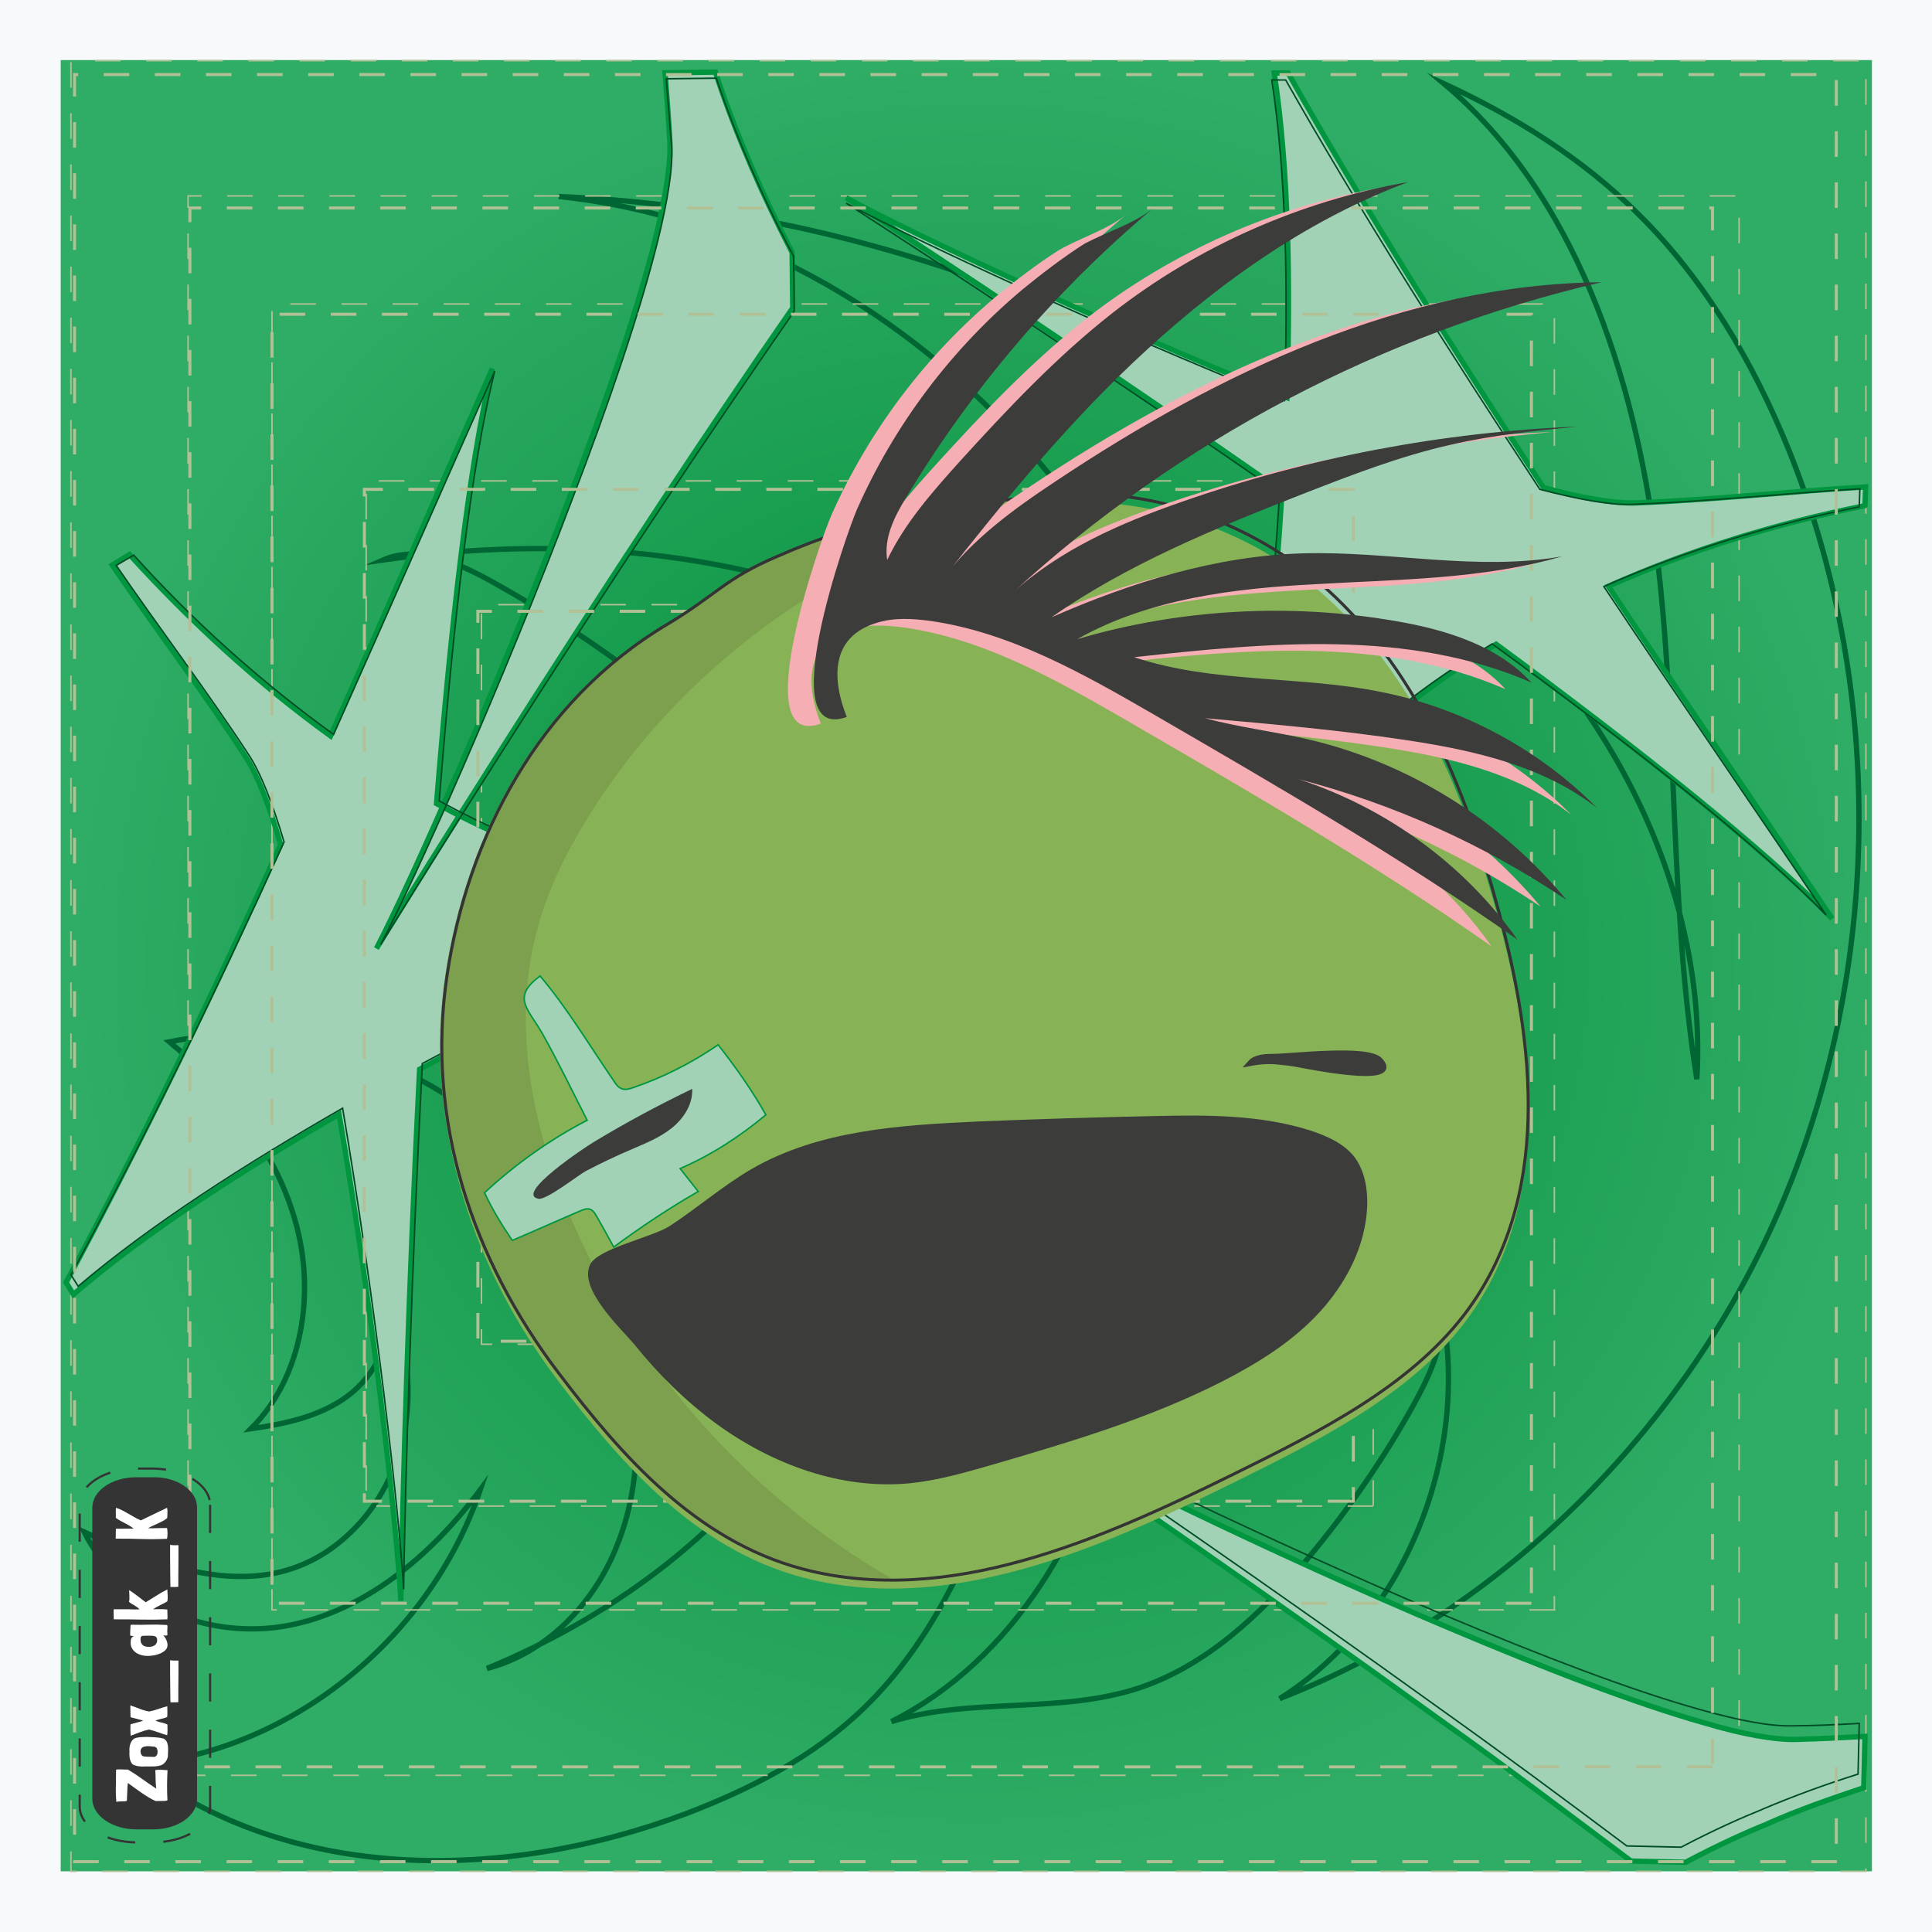 <svg xmlns="http://www.w3.org/2000/svg" version="1.1" xmlns:xlink="http://www.w3.org/1999/xlink"
    xmlns:svgjs="http://svgjs.dev/svgjs" width="640" height="640">
    <g id="feeler">
        <style type="text/css" id="style2-feeler">
            .st0-feeler {
                fill: #F8F9FA;
            }

            .st1-feeler {
                fill: url(#rect11_00000173880887506682548350000010005859436910778522_-feeler);
            }

            .st2-feeler {
                fill: none;
                stroke: #006633;
                stroke-width: 1.764;
                stroke-miterlimit: 8;
            }

            .st3-feeler {
                fill: none;
                stroke: #B1C095;
                stroke-width: 0.5;
                stroke-miterlimit: 8;
                stroke-dasharray: 8.468, 8.467;
            }

            .st4-feeler {
                fill: #A1D2B6;
                stroke: #009640;
                stroke-width: 1.764;
                stroke-miterlimit: 8;
            }

            .st5-feeler {
                fill: none;
                stroke: #004D25;
                stroke-width: 0.5;
                stroke-miterlimit: 8;
            }

            .st6-feeler {
                fill: none;
                stroke: #B1C095;
                stroke-miterlimit: 8;
                stroke-dasharray: 8.468, 8.467;
            }

            .st7-feeler {
                fill: #87B356;
            }

            .st8-feeler {
                fill: #3C3C3B;
                stroke: #3C3C3B;
                stroke-width: 2;
                stroke-miterlimit: 8;
            }

            .st9-feeler {
                fill: #343434;
            }

            .st10-feeler {
                fill: none;
                stroke: #343434;
                stroke-dasharray: 6, 6;
            }

            .st11-feeler {
                enable-background: new;
            }

            .st12-feeler {
                fill: #FFFFFF;
            }

            .st13-feeler {
                fill: #7CA04E;
            }

            .st14-feeler {
                fill: none;
                stroke: #343434;
                stroke-miterlimit: 8;
            }

            .st15-feeler {
                fill: #3C3C3B;
            }

            .st16-feeler {
                fill: #F5AEB3;
            }

            .st17-feeler {
                fill: #A1D2B6;
                stroke: #009640;
                stroke-width: 0.5;
                stroke-miterlimit: 8;
            }
        </style>
        <rect width="640" height="640" id="rect2-feeler" y="0" class="st0-feeler" x="0"></rect>
        <rect width="600" height="600" id="rect11-feeler" x="20.1" y="19.9"
            style="fill:url(#rect11_00000183940031458404484730000014224945721586833297_-feeler)"></rect>
        <path
            d="m 119.9,503.7 c 16.6,-19 20.2,-49.2 8.2,-71.8 2.6,11.4 -3.8,23.8 -13,30.6 -9.2,6.8 -20.8,9.2 -32,10.8 17.2,-17 21.6,-45.4 14.6,-69.2 -6.8,-23.8 -23.2,-43.6 -41.6,-59 32.8,-6.4 67.6,1 95.6,20.2 28,19.2 48.2,50 56,84 4.6,20.6 4.6,43 -3.2,62.4 -7.6,19.6 -23.6,36 -43.2,41 40.2,-16.6 77.4,-43.4 102.4,-80.2 25,-36.8 37.8,-84.4 29.2,-129 -13,-69.2 -71.4,-118.4 -130.6,-151.2 -11,-6 -24,-11.8 -35.4,-6.8 58.2,-8.4 119.2,-3.4 173,21.2 53.8,24.6 100.4,70.8 120.6,129 -8,-65.6 -32.6,-129.4 -73.6,-179.4 -41,-50 -99.4,-84.8 -161.8,-91.2 94.2,4 187,37 264,94.4 31.2,23.2 60.4,50.6 81.4,84 21.2,33.6 34,73.8 31.6,114 -9.2,-57.8 -6.2,-117 -13.4,-175.2 -7.2,-58 -27,-118.2 -70.4,-154.6 23.4,10.8 46,24.8 64.6,43.4 21.8,21.6 37.8,48.8 49.6,77.8 31.2,77.2 31,167.8 -0.2,245 -31.2,77.2 -93.6,139.6 -168.4,168.8 41.2,-25.8 63.8,-81.2 53.4,-130.6 2,11.4 -3.4,23 -9,33.2 -10.2,18.4 -22.2,35.6 -35.6,51.6 -15.4,18.2 -33.2,34.8 -55.2,42.2 -26.4,8.8 -55.6,3 -82.2,11.2 40.2,-20.2 66.8,-64.2 75.4,-110.4 8.6,-46.2 1.6,-94.2 -11,-139.2 0.2,57.2 -9.6,114.6 -28.8,168.2 -10.2,28.2 -23.2,56 -44.4,76.6 -16.8,16.4 -37.6,27 -59,35.2 -60,22.6 -131.4,23.6 -182.8,-16.2 50.4,-3.6 97.4,-41 114.4,-91 -16.2,21.8 -38.2,40.2 -63.8,45 -25.8,4.8 -55.2,-6.4 -67.4,-31 30.8,14.2 65.8,26 92,-3.8 z"
            id="path13-feeler" class="st2-feeler"></path>
        <path
            d="m 288.1,334.5 h -45.4 v -46.2 h 45.4 z m 31.2,37 H 215.1 v -106 h 104.2 z m 24,25.6 h -156 V 238.3 h 156 z m 56.8,48.2 H 159.5 v -245 h 240.6 z m 54.8,53.6 H 121.3 V 159.3 h 333.6 z m 60.2,34.4 H 90.1 V 100.7 h 424.8 v 432.6 z m 61,54.8 H 62.3 V 64.9 h 513.8 z m 42,31.8 H 23.5 V 20.1 h 594.6 z"
            id="path15-feeler" class="st3-feeler"></path>
        <path
            d="M 220.3,24.1 237,23.9 c 3.6,11.1 7.7,21.5 12.3,32.2 0,0.2 0.2,0.2 0.2,0.4 2.6,6.1 7,15.6 12.9,27.1 l 0.2,18.4 c -14.5,20.9 -29.2,42.7 -43.5,64.4 -38.9,58.9 -74.7,115.8 -94.4,147.8 11.7,-22.5 40.5,-87.5 63.8,-149 12.3,-32.4 23,-63.2 28.8,-86.9 3.2,-13.2 5,-24.1 4.6,-31.4 -0.4,-7.4 -1,-15.1 -1.6,-22.8 z M 42.9,183.7 c 20.3,22.3 42.3,42.5 66.6,60.1 19.1,-42.7 37.2,-84.6 53.6,-121.7 -7.7,31.4 -13.7,85 -18.5,144.1 29.4,16 71.7,32.8 116,28.1 3.8,-0.4 -56.2,24.7 -121.6,59.9 -3.6,70.9 -5.6,138.5 -6.2,176.1 -1.4,-25.5 -9.3,-96.4 -20.5,-161.2 -32.2,18.6 -63.8,38.9 -88,59.7 l -2.4,-4 C 45.3,381.3 69.8,330.9 93,279.8 89.2,266.8 85.3,256.7 81.3,250.6 67.4,229.1 51.7,208.5 37.2,187.2 Z m 574.9,391.5 -0.4,17 c -10.7,3.6 -21.5,7.3 -31.8,11.9 -0.2,0 -0.2,0.2 -0.4,0.2 -6,2.4 -15.7,6.7 -26.8,12.6 l -18.1,-0.4 c -20.3,-15.2 -41.1,-31 -62.2,-46 -56.8,-41.1 -111.8,-79 -142.6,-100 21.9,12.6 85,43.7 144.6,68.8 31.2,13.2 61.4,24.9 84.4,31.4 12.7,3.8 23.4,5.7 30.6,5.5 7.6,-0.2 15.4,-0.6 22.7,-1 z m 0,-407.7 c -29.4,5.9 -57.8,14.6 -85,26.7 25.8,38.9 51.5,76.3 74.1,110.1 -22.3,-22.9 -64,-56.1 -111.3,-90.9 -28.8,17.2 -64.8,45.3 -84,86.2 -1.6,3.6 8.5,-61.7 13.1,-136.9 -57.6,-40.1 -113.2,-77.1 -144.4,-97.2 22.1,12.1 85.8,41.9 146,66.2 C 427.5,94 426.9,56 422.1,24.2 h 4.6 c 24.2,42.9 54,90.5 84.6,137.3 12.9,3.6 23.6,5.3 30.6,5.1 25.4,-1 50.7,-3.8 76.1,-5.3 l -0.2,6.2 c 0.2,0 0,0 0,0 z"
            id="path17-feeler" class="st4-feeler"></path>
        <path
            d="m 220.7,26.1 16.6,-0.2 c 3.6,10.8 7.8,21.4 12.4,31.8 0,0.2 0.2,0.2 0.2,0.4 2.6,6 7,15.6 13,26.8 l 0.2,18.2 c -14.4,20.8 -29,42.2 -43.2,63.6 -38.8,58.2 -74.2,114.6 -93.8,146.2 11.8,-22.4 40.4,-86.6 63.4,-147.4 12.2,-31.8 22.6,-62.4 28.4,-85.8 3.2,-13 5,-23.8 4.6,-31 -0.6,-7.2 -1.2,-15 -1.8,-22.6 z M 44.3,183.9 c 20,22.2 42.2,42 66.2,59.4 18.8,-42.2 37,-83.6 53.4,-120.4 -7.8,31 -13.8,84 -18.4,142.4 29.2,16 71.2,32.4 115.4,27.8 3.8,-0.4 -55.8,24.4 -121,59.2 -3.6,70 -5.6,136.8 -6.2,174.2 -1.4,-25.2 -9.4,-95.4 -20.2,-159.4 -32,18.4 -63.4,38.4 -87.6,59 l -2.4,-3.8 c 23.2,-42.8 47.6,-92.8 70.6,-143.4 -3.8,-12.8 -7.8,-23 -11.8,-29 -14,-21.4 -29.4,-41.6 -43.8,-62.6 z m 571.6,387 -0.4,16.8 c -10.8,3.4 -21.2,7.2 -31.6,11.6 -0.2,0 -0.2,0.2 -0.4,0.2 -6,2.4 -15.6,6.6 -26.6,12.4 l -18,-0.4 c -20,-15 -41,-30.6 -61.8,-45.4 -56.4,-40.6 -111.2,-78.2 -141.8,-98.8 21.6,12.4 84.6,43 143.8,68 31,13 61,24.6 84,31 12.8,3.6 23.2,5.6 30.4,5.4 7.4,0 15,-0.4 22.4,-0.8 z m 0,-403 c -29.2,5.8 -57.4,14.4 -84.6,26.4 25.6,38.4 51.2,75.4 73.6,108.8 -22,-22.8 -63.6,-55.6 -110.6,-89.8 -28.6,17 -64.4,44.6 -83.6,85.2 -1.6,3.4 8.6,-61 13.2,-135.2 -57.2,-39.6 -112.6,-76 -143.6,-96 21.8,11.8 85.4,41.4 145.2,65.4 1.2,-37.2 0.6,-74.8 -4.2,-106.2 h 4.6 c 24,42.4 53.8,89.4 84.2,135.6 13,3.4 23.4,5.2 30.4,5 25.2,-1 50.4,-3.6 75.6,-5.2 z"
            id="path19-feeler" class="st5-feeler"></path>
        <path
            d="m 284.5,335.1 h -44.4 v -45.6 h 44.6 v 45.6 z m 30.6,36.6 H 212.7 V 266.9 h 102.2 v 104.8 z m 23.6,25.2 H 185.5 V 240.1 h 153.2 z m 55.8,47.4 H 158.3 V 202.5 h 236.2 z m 53.8,53 H 120.7 V 162.1 h 327.6 z m 59,33.8 H 90.1 v -427 h 417.2 z m 60,54.2 H 62.9 V 68.9 h 504.4 z m 41.2,31.4 H 24.7 v -592 h 583.6 v 592 z"
            id="path23-feeler" class="st6-feeler"></path>
        <path
            d="m 220.9,209.7 c -42.6,25.4 -66,70.6 -72.8,116.2 -7.2,48 8.4,94.2 37,131.8 20.8,27.4 45.4,55.4 80.6,64.8 48.4,12.8 98.8,-9.6 143,-31.4 28.4,-14 57.8,-28.8 76.2,-52.6 29.4,-38.4 23.6,-89.8 11.2,-135.2 -10.8,-39.6 -26.8,-80 -59.6,-108 -21,-18 -50.2,-29.2 -79.4,-29 -14.4,0.2 -39.6,4.2 -53.6,7 -22.6,4.6 -30.8,7.2 -46,13.8 -17.4,7.4 -20.2,12.8 -36.6,22.6 z"
            id="path25-feeler" class="st7-feeler"></path>
        <path
            d="m 421.7,350.1 c -2.6,0 -5.8,0.2 -7.4,2 3.2,-0.6 6.4,-0.8 9.6,-0.4 2,0.2 4,0.4 6,0.8 3.2,0.6 34.8,7 27.2,-1.2 -4,-4.4 -29.2,-1.2 -35.4,-1.2 z"
            id="path35-feeler" class="st8-feeler"></path>
        <path
            d="m 296.2,523.4 c -10.4,0.1 -20.8,-1 -31.1,-3.7 -35.2,-9.4 -59.8,-37.4 -80.6,-64.8 -28.6,-37.6 -44.2,-83.8 -37,-131.8 6.8,-45.6 30.2,-90.8 72.8,-116.2 16.4,-9.8 19.2,-15.2 36.6,-22.6 15.2,-6.6 23.4,-9.2 46,-13.8 14,-2.8 39.2,-6.8 53.6,-7 1.7,0 3.5,0 5.2,0.1 -42,6.4 -81.4,22.4 -115,49.1 -20.3,16.1 -38,35.6 -51.7,57.7 -7,11.2 -13,23.2 -16.6,35.9 -9.5,33.2 -1.9,69.3 12.3,100.8 21.7,48.6 59.3,89.9 105.5,116.3 z"
            class="st13-feeler" id="path40-feeler"></path>
        <path
            d="m 220.9,206.9 c -42.6,25.4 -66,70.6 -72.8,116.2 -7.2,48 8.4,94.2 37,131.8 20.8,27.4 45.4,55.4 80.6,64.8 48.4,12.8 98.8,-9.6 143,-31.4 28.4,-14 57.8,-28.8 76.2,-52.6 29.4,-38.4 23.6,-89.8 11.2,-135.2 -10.8,-39.6 -26.8,-80 -59.6,-108 -21,-18 -50.2,-29.2 -79.4,-29 -14.4,0.2 -39.6,4.2 -53.6,7 -22.6,4.6 -30.8,7.2 -46,13.8 -17.4,7.4 -20.2,12.8 -36.6,22.6 z"
            id="path27-feeler" class="st14-feeler"></path>
        <path
            d="m 237.1,471.5 c 18.6,13.6 41.8,22.2 64.8,19.8 9.2,-1 18.2,-3.6 27.2,-6.2 26,-7.6 52.2,-15.4 76.4,-27.8 11.6,-6 22.8,-13 31.6,-22.6 8.8,-9.6 15.2,-21.8 15.8,-35 0.2,-5.8 -0.8,-11.8 -4.2,-16.4 -3.6,-4.6 -9.2,-7 -14.6,-8.8 -16.4,-5.2 -34,-5.2 -51.2,-4.8 -19.6,0.4 -39.2,1 -58.8,1.8 -25.8,1.2 -52.8,2.8 -75.2,15.8 -9.6,5.6 -17.8,12.8 -27,18.8 -5.8,3.8 -23.8,7.4 -26.4,12.8 -4,8 10.2,21.2 14.6,26.4 8,10 17,18.8 27,26.2 z"
            id="path37-feeler" class="st15-feeler"></path>
        <path
            d="m 373.5,70.7 c -32.4,27.2 -60.2,59.8 -82,96 -3.8,6.2 -7.4,13.4 -6.2,20.6 5.8,-12.2 15,-22.6 24,-32.6 15.8,-17.4 32,-34.6 50.6,-49.2 28.4,-22.2 62.4,-37.2 98,-43.4 -32.2,12 -60.8,32 -86.2,55.2 -25.4,23.2 -47.2,49.8 -68.4,76.8 10,-13.6 23.8,-23.6 38,-33 54,-36 115.6,-65.2 180.6,-65.8 -72.4,16.8 -140.4,52.6 -195.2,103 15.8,-14.4 35.8,-23.2 56,-30.2 42.2,-14.8 86.6,-23.2 131.4,-25 -14,1.4 -28.2,2.8 -42,6 -17,3.8 -33.4,10.2 -49.8,16.6 -28.4,11.6 -57.2,23.4 -82.6,41 26.4,-11.6 54.6,-20.4 83.4,-21.2 28.6,-0.8 57.6,6 85.8,1 -26.2,7.6 -54,7.6 -81.4,9.2 -27.4,1.6 -55.4,4.8 -79.2,18.2 34,-10 70.4,-12 105.2,-6 16.6,2.8 33.8,8 45.2,20.4 -40.8,-17.8 -87.4,-13.2 -131.6,-8.4 26.4,8.8 55,6 82.2,11.6 26.8,5.4 52,19 71.2,38.4 -17.6,-13.8 -40.2,-19 -62.4,-22.4 -22.4,-3.4 -45,-5.4 -67.6,-7.4 11.2,3 22.8,4.4 34.2,7 33.4,7.8 63.8,26.8 85.6,53.2 -27,-18.2 -57.2,-31.8 -88.8,-40 29,9.4 55,28.2 72.6,53.2 -38.6,-27.2 -79.8,-51 -120.8,-74.8 -23.2,-13.4 -47.2,-27 -73.6,-30.8 -6,-0.8 -12,-1.2 -17.8,0.6 -15.4,4.6 -15,18.6 -10,31.2 -24.8,9 0,-61 3.4,-68.8 12.4,-28 31.2,-53 54.8,-72.8 6.6,-5.4 13.4,-10.6 20.6,-15.2 7.2,-4.2 16.8,-7 22.8,-12.2 z"
            id="path39-feeler" class="st16-feeler"></path>
        <path
            d="m 194.5,371.1 c -12.4,6.4 -23.8,14.6 -34,24 2.6,5.6 5.8,10.8 9.2,15.8 7.6,-3.2 15,-6.6 22.6,-9.8 1,-0.4 2.2,-1 3.4,-0.4 0.8,0.4 1.4,1.2 1.8,2 2,3.4 3.8,6.8 5.8,10.4 9,-6.6 18.2,-12.8 28,-18.4 -2,-2.6 -4,-5 -6,-7.6 10.2,-4.4 19.8,-10.6 28.4,-17.8 -4.6,-8.2 -10,-15.8 -15.8,-23.2 -8.8,6 -18.2,10.8 -28.2,14.2 -1.2,0.4 -2.4,0.8 -3.6,0.4 -1.2,-0.4 -2,-1.4 -2.6,-2.4 -8,-11.6 -15.6,-24.4 -24.6,-35 -9.4,7 -4.2,10.6 0.6,18.8 5.2,9.2 10,19.2 15,29 z"
            id="path43-feeler" class="st17-feeler"></path>
        <path
            d="m 196.7,378.3 c 10.6,-6.4 21.4,-12.2 32.6,-17.6 0.2,5.2 -2.8,9.8 -6.8,13 -4,3.2 -8.6,5 -13.2,7 -5.2,2.2 -10.2,4.6 -15.2,7.2 -2.6,1.4 -13.2,9.8 -15.8,9.2 -7.8,-1.6 15.4,-17 18.4,-18.8 z"
            id="path45-feeler" class="st15-feeler"></path>
        <path
            d="m 382.1,68.9 c -32.4,27.2 -60.2,59.8 -82,96 -3.8,6.2 -7.4,13.4 -6.2,20.6 5.8,-12.2 15,-22.6 24,-32.6 15.8,-17.4 32,-34.6 50.6,-49.2 28.4,-22.2 62.4,-37.2 98,-43.4 -32.2,12 -60.8,32 -86.2,55.2 -25.4,23.2 -47.2,49.8 -68.4,76.8 10,-13.6 23.8,-23.6 38,-33 54,-36 115.6,-65.2 180.6,-65.8 -72.4,16.8 -140.4,52.6 -195.2,103 15.8,-14.4 35.8,-23.2 56,-30.2 42.2,-14.8 86.6,-23.2 131.4,-25 -14,1.4 -28.2,2.8 -42,6 -17,3.8 -33.4,10.2 -49.8,16.6 -28.6,11.2 -57.4,23 -82.6,40.6 26.4,-11.6 54.6,-20.4 83.4,-21.2 28.6,-0.8 57.6,6 85.8,1 -26.2,7.6 -54,7.6 -81.4,9.2 -27.4,1.4 -55.4,4.8 -79.2,18.2 34,-10 70.4,-12 105.2,-6 16.6,2.8 33.8,8 45.2,20.4 -40.8,-17.8 -87.4,-13.2 -131.6,-8.4 26.4,8.8 55,6 82.2,11.6 26.8,5.4 52,19 71.2,38.4 -17.6,-13.8 -40.2,-19 -62.4,-22.4 -22.4,-3.4 -45,-5.4 -67.6,-7.4 11.2,3 22.8,4.4 34.2,7 33.4,7.8 63.8,26.8 85.6,53.2 -27,-18.2 -57.2,-31.8 -88.8,-40 29,9.4 55,28.2 72.6,53.2 -38.6,-27.2 -79.8,-51 -120.8,-74.8 -23.2,-13.4 -47.2,-27 -73.6,-30.8 -6,-0.8 -12,-1.2 -17.8,0.6 -15.4,4.6 -15,18.6 -10,31.2 -24.8,9 0,-61 3.4,-68.8 12.4,-28 31.2,-53 54.8,-72.8 6.6,-5.4 13.4,-10.6 20.6,-15.2 7.2,-3.8 16.8,-6.8 22.8,-11.8 z"
            id="path41-feeler" class="st15-feeler"></path>
    </g>
    <defs id="defs13-feeler_name">
        <radialGradient id="rect11_00000183940031458404484730000014224945721586833297_-feeler" cx="-6706.736"
            cy="-3531.357" r="0.5" gradientTransform="matrix(600,0,0,600,4024362,2119134.2)"
            gradientUnits="userSpaceOnUse">
            <stop offset="0" style="stop-color:#008E36" id="stop6-feeler"></stop>
            <stop offset="1" style="stop-color:#2FAC66" id="stop8-feeler"></stop>
        </radialGradient>
    </defs>
    <g id="feeler_name" transform="matrix(1.2,0,0,1.2,26.4,486.48)">
        <g id="feeler-name-feeler_name" transform="matrix(0,-1.2,1.2,0,0,103.2)">
            <path
                d="M 77.654,30 H 8.244 C 3.664,30 0,24.1 0,16.8 V 13.2 C 0,5.9 3.664,0 8.244,0 H 77.756 C 82.336,0 86,5.9 86,13.2 v 3.6 c -0.102,7.3 -3.766,13.2 -8.346,13.2 z"
                id="nameBorderBox-feeler_name" fill="none" stroke="#343434" stroke-width="0.5"
                stroke-dasharray="6.465, 6.465"></path>
            <path
                d="M 77.067,27 H 10.034 C 6.103,27 3,22.5 3,16.9 V 13 C 3,7.4 6.207,2.9 10.034,2.9 h 66.929 c 3.931,0 7.034,4.5 7.034,10.1 v 3.9 C 84.101,22.5 80.894,27 77.067,27"
                id="nameBox-feeler_name" fill="#343434" stroke="none"></path>
            <g aria-label="Zox_ak_K" id="text6-feeler_name"
                style="font-size:17px;font-family:'Londrina Solid';text-anchor:middle;fill:#ffffff">
                <path
                    d="m 16.752,11.075 q -0.017,-0.646 0.034,-1.343 0.051,-0.697 -0.034,-1.36 -1.955,-0.017 -3.825,-0.051 -1.87,-0.051 -3.621,0.119 0.034,0.034 0.034,0.068 v 0.017 q 0.085,0.272 0.085,0.612 0.017,0.323 0.017,0.646 0,0.323 0.017,0.612 0.017,0.289 0.119,0.459 0.306,0 0.833,0.034 0.544,0.017 1.139,0.051 0.595,0.017 1.156,0.051 0.578,0.034 0.969,0.085 -0.493,0.697 -1.071,1.479 -0.561,0.782 -1.139,1.598 -0.561,0.816 -1.071,1.649 -0.51,0.833 -0.884,1.666 0.034,0.357 0.017,0.714 0,0.34 0,0.697 0,0.34 0.017,0.68 0.017,0.323 0.119,0.629 1.819,-0.102 3.57,-0.085 1.768,0.017 3.383,0.102 v -0.034 q 0.051,-0.612 0.085,-1.343 0.034,-0.731 -0.051,-1.377 v -0.051 q -0.731,0.034 -1.241,0.051 -0.493,0 -0.952,0.017 -0.442,0 -0.935,0.034 -0.476,0.034 -1.156,0.119 l 0.017,-0.017 q 1.071,-1.649 2.227,-3.247 1.156,-1.598 2.142,-3.264 z"
                    id="path15-feeler_name"></path>
                <path
                    d="m 17.806,12.418 q -0.051,0.187 -0.153,0.51 -0.102,0.306 -0.119,0.493 -0.051,0.323 -0.068,0.629 -0.017,0.289 -0.017,0.595 0.051,0.561 0.017,1.241 -0.017,0.68 0.017,1.36 0.034,0.663 0.204,1.275 0.17,0.612 0.629,1.02 0.595,0.595 1.462,0.748 0.476,0 1.054,0.034 0.578,0.051 1.122,0 0.544,-0.034 1.003,-0.204 0.476,-0.17 0.765,-0.578 0.17,-0.17 0.255,-0.629 0.102,-0.459 0.153,-1.037 0.068,-0.578 0.085,-1.207 0.034,-0.629 0.051,-1.122 -0.017,-0.561 -0.034,-1.088 -0.017,-0.544 -0.085,-0.986 -0.068,-0.459 -0.204,-0.799 -0.136,-0.34 -0.374,-0.493 -0.357,-0.34 -0.85,-0.51 -0.493,-0.187 -1.037,-0.221 -0.357,-0.034 -0.68,0 -0.306,0.017 -0.646,-0.017 -0.408,0 -0.816,0.051 -0.391,0.051 -0.748,0.187 -0.34,0.119 -0.612,0.306 -0.255,0.187 -0.374,0.442 z m 2.125,2.006 q 0.221,-0.272 0.578,-0.374 0.663,-0.153 1.071,0.119 0.408,0.272 0.493,0.867 0.102,0.493 0.051,1.054 -0.034,0.544 -0.102,1.088 -0.102,0.425 -0.391,0.561 -0.221,0.119 -0.561,0.17 -0.34,0.034 -0.663,-0.034 -0.306,-0.085 -0.527,-0.289 -0.221,-0.221 -0.204,-0.612 0.034,-0.595 0.034,-1.122 0,-0.544 0.068,-1.088 0.051,-0.272 0.153,-0.34 z"
                    id="path17-feeler_name"></path>
                <path
                    d="m 31.508,11.67 q 0.017,0 0.017,-0.017 h -0.017 q -0.34,0 -0.748,0 -0.408,0 -0.799,0.017 -0.374,0 -0.697,0.017 -0.306,0 -0.459,0.017 -0.085,0.255 -0.187,0.663 -0.085,0.391 -0.204,0.816 -0.102,0.425 -0.221,0.816 -0.102,0.374 -0.204,0.612 -0.085,-0.221 -0.187,-0.612 -0.102,-0.391 -0.221,-0.799 -0.102,-0.425 -0.221,-0.816 -0.102,-0.408 -0.17,-0.663 -0.017,-0.017 -0.187,-0.034 -0.17,-0.017 -0.408,-0.017 -0.221,0 -0.476,0 -0.238,0 -0.391,0 -0.425,0 -1.19,0.051 0.391,1.02 0.799,2.108 0.425,1.088 0.629,2.142 -0.119,0.493 -0.289,1.037 -0.17,0.544 -0.357,1.088 -0.187,0.527 -0.374,1.054 -0.17,0.51 -0.289,0.952 0.221,0.085 0.578,0.085 0.374,0.017 0.646,0.017 0.068,0 0.238,0 0.187,0 0.391,-0.017 0.204,0 0.374,0 0.17,0 0.238,0 0.289,-0.612 0.442,-1.343 0.153,-0.748 0.459,-1.428 v 0.017 q 0.136,0.289 0.221,0.646 0.102,0.34 0.187,0.697 0.085,0.357 0.17,0.714 0.102,0.34 0.238,0.629 h 0.017 q 0.051,0.017 0.238,0.034 0.204,0 0.408,0.017 0.221,0 0.408,0 0.204,0 0.272,0 0.204,0 0.425,0 0.221,-0.017 0.408,-0.017 0.085,0 0.153,0 0.068,0 0.153,0.017 -0.238,-0.986 -0.629,-2.074 -0.391,-1.088 -0.578,-2.108 0.187,-1.105 0.612,-2.176 0.442,-1.088 0.782,-2.142 z"
                    id="path19-feeler_name"></path>
                <path
                    d="m 32.222,20.884 q 0,0.204 0,0.493 0,0.289 0,0.561 0.017,0.272 0.017,0.476 0.017,0.221 0.017,0.272 0.017,0 0.68,0 0.663,0 1.666,0 1.003,0.017 2.176,0.017 1.19,0.017 2.244,0.017 1.071,0 1.836,0 0.782,0 0.986,0 0,-0.357 -0.017,-0.578 0,-0.204 0,-0.391 0,-0.187 0.017,-0.408 0.017,-0.204 0.068,-0.544 h -0.017 q -0.068,0 -0.51,0 -0.442,0 -1.122,0 -0.663,0 -1.496,0 -0.833,0.017 -1.717,0.017 -0.867,0.017 -1.7,0.017 -0.833,0.017 -1.513,0.017 -0.663,0.017 -1.105,0.017 -0.442,0.017 -0.51,0.017 z"
                    id="path21-feeler_name"></path>
                <path
                    d="m 50.038,11.704 q -0.544,-0.034 -0.969,-0.051 -0.408,-0.017 -0.697,-0.034 -0.051,0 -0.187,0 -0.136,0 -0.272,0 -0.136,-0.017 -0.255,0 -0.102,0 -0.102,0.017 0,0.204 -0.051,0.408 -0.034,0.187 -0.017,0.459 -0.119,-0.289 -0.289,-0.442 -0.17,-0.17 -0.391,-0.238 -0.221,-0.085 -0.493,-0.085 -0.255,-0.017 -0.561,-0.017 -0.595,0.017 -1.122,0.323 -0.527,0.289 -0.918,0.816 -0.374,0.51 -0.595,1.224 -0.221,0.714 -0.221,1.564 0,0.68 0.136,1.479 0.153,0.799 0.459,1.479 0.306,0.68 0.765,1.139 0.476,0.459 1.139,0.459 0.595,0 1.207,-0.289 0.629,-0.289 1.037,-0.697 0,0.17 -0.034,0.289 -0.034,0.119 -0.034,0.306 0,0.136 0.034,0.238 0.051,0.102 0.17,0.136 0.187,0 0.357,-0.017 0.187,-0.034 0.374,-0.034 0.272,0 0.544,0.034 0.289,0.017 0.561,0.017 h 0.204 q 0.204,-0.034 0.204,-0.255 0.017,-0.221 0.017,-0.442 0.119,-1.819 0.051,-3.587 -0.068,-1.785 -0.017,-3.621 v -0.17 q 0,-0.102 -0.017,-0.204 0,-0.102 -0.017,-0.204 z m -4.947,3.383 q 0.085,-0.425 0.476,-0.748 0.408,-0.34 1.105,-0.34 0.357,0 0.527,0.051 0.187,0.051 0.255,0.238 0.085,0.187 0.085,0.544 0.017,0.34 0.017,0.935 0,0.476 -0.017,0.867 0,0.374 -0.102,0.646 -0.085,0.255 -0.306,0.408 -0.204,0.136 -0.629,0.136 -0.714,0 -1.122,-0.527 -0.391,-0.544 -0.391,-1.309 0,-0.221 0.017,-0.442 0.017,-0.238 0.085,-0.459 z"
                    id="path23-feeler_name"></path>
                <path
                    d="m 53.625,7.828 q -0.221,-0.034 -0.51,-0.034 -0.289,0 -0.612,0.017 -0.306,0 -0.629,0.017 -0.306,0 -0.561,0 0.017,3.094 -0.051,6.137 -0.068,3.043 0.051,6.205 0.255,0.034 0.561,0.034 0.323,0 0.629,-0.017 0.306,-0.017 0.578,-0.017 0.289,-0.017 0.476,0 0.068,-0.374 0.085,-0.816 0.017,-0.459 0.017,-0.901 0,-0.442 -0.017,-0.85 -0.017,-0.408 -0.017,-0.714 0.289,0.374 0.51,0.782 0.238,0.408 0.442,0.833 0.204,0.408 0.408,0.833 0.221,0.425 0.476,0.833 0.255,0.051 0.612,0.068 0.374,0.017 0.765,0 0.391,-0.017 0.748,-0.051 0.374,-0.017 0.612,-0.017 -0.646,-1.309 -1.428,-2.516 -0.765,-1.224 -1.53,-2.465 0.714,-0.952 1.445,-1.887 0.731,-0.952 1.36,-1.921 -0.238,-0.017 -0.612,0.017 -0.374,0.017 -0.765,0.034 -0.374,0 -0.731,0 -0.357,-0.017 -0.578,-0.102 -0.255,0.289 -0.459,0.612 -0.187,0.323 -0.374,0.646 -0.187,0.306 -0.408,0.612 -0.204,0.306 -0.493,0.561 -0.051,-0.391 -0.034,-1.02 0.034,-0.629 0.034,-1.19 z"
                    id="path25-feeler_name"></path>
                <path
                    d="m 58.759,20.884 q 0,0.204 0,0.493 0,0.289 0,0.561 0.017,0.272 0.017,0.476 0.017,0.221 0.017,0.272 0.017,0 0.68,0 0.663,0 1.666,0 1.003,0.017 2.176,0.017 1.19,0.017 2.244,0.017 1.071,0 1.836,0 0.782,0 0.986,0 0,-0.357 -0.017,-0.578 0,-0.204 0,-0.391 0,-0.187 0.017,-0.408 0.017,-0.204 0.068,-0.544 h -0.017 q -0.068,0 -0.51,0 -0.442,0 -1.122,0 -0.663,0 -1.496,0 -0.833,0.017 -1.717,0.017 -0.867,0.017 -1.7,0.017 -0.833,0.017 -1.513,0.017 -0.663,0.017 -1.105,0.017 -0.442,0.017 -0.51,0.017 z"
                    id="path27-feeler_name"></path>
                <path
                    d="m 74.076,14.067 q 0.306,-0.714 0.714,-1.428 0.408,-0.714 0.816,-1.428 0.425,-0.714 0.782,-1.428 0.374,-0.714 0.578,-1.428 -0.544,-0.085 -1.156,-0.051 -0.612,0.034 -1.156,0 -0.357,0.51 -0.646,1.02 -0.272,0.51 -0.544,1.02 -0.255,0.51 -0.544,1.003 -0.289,0.493 -0.646,0.952 -0.034,0.034 -0.068,0.085 -0.017,0.034 -0.017,0.017 -0.034,-0.969 -0.017,-2.04 0.017,-1.071 -0.017,-2.04 -0.544,0 -1.139,-0.017 -0.578,-0.034 -1.139,-0.017 0.017,2.975 -0.085,5.933 -0.085,2.941 0.051,5.865 0.221,0.051 0.544,0.085 0.34,0.034 0.697,0.034 0.357,0 0.68,-0.034 0.323,-0.017 0.561,-0.085 0,-0.476 -0.017,-1.037 0,-0.561 -0.017,-1.139 -0.017,-0.578 -0.034,-1.139 0,-0.578 0.017,-1.071 0.272,0.476 0.544,1.071 0.272,0.595 0.544,1.207 0.289,0.612 0.595,1.19 0.306,0.561 0.663,0.969 0.544,0.017 1.173,0.051 0.646,0.034 1.19,-0.085 z"
                    id="path29-feeler_name"></path>
            </g>
        </g>
    </g>
</svg>